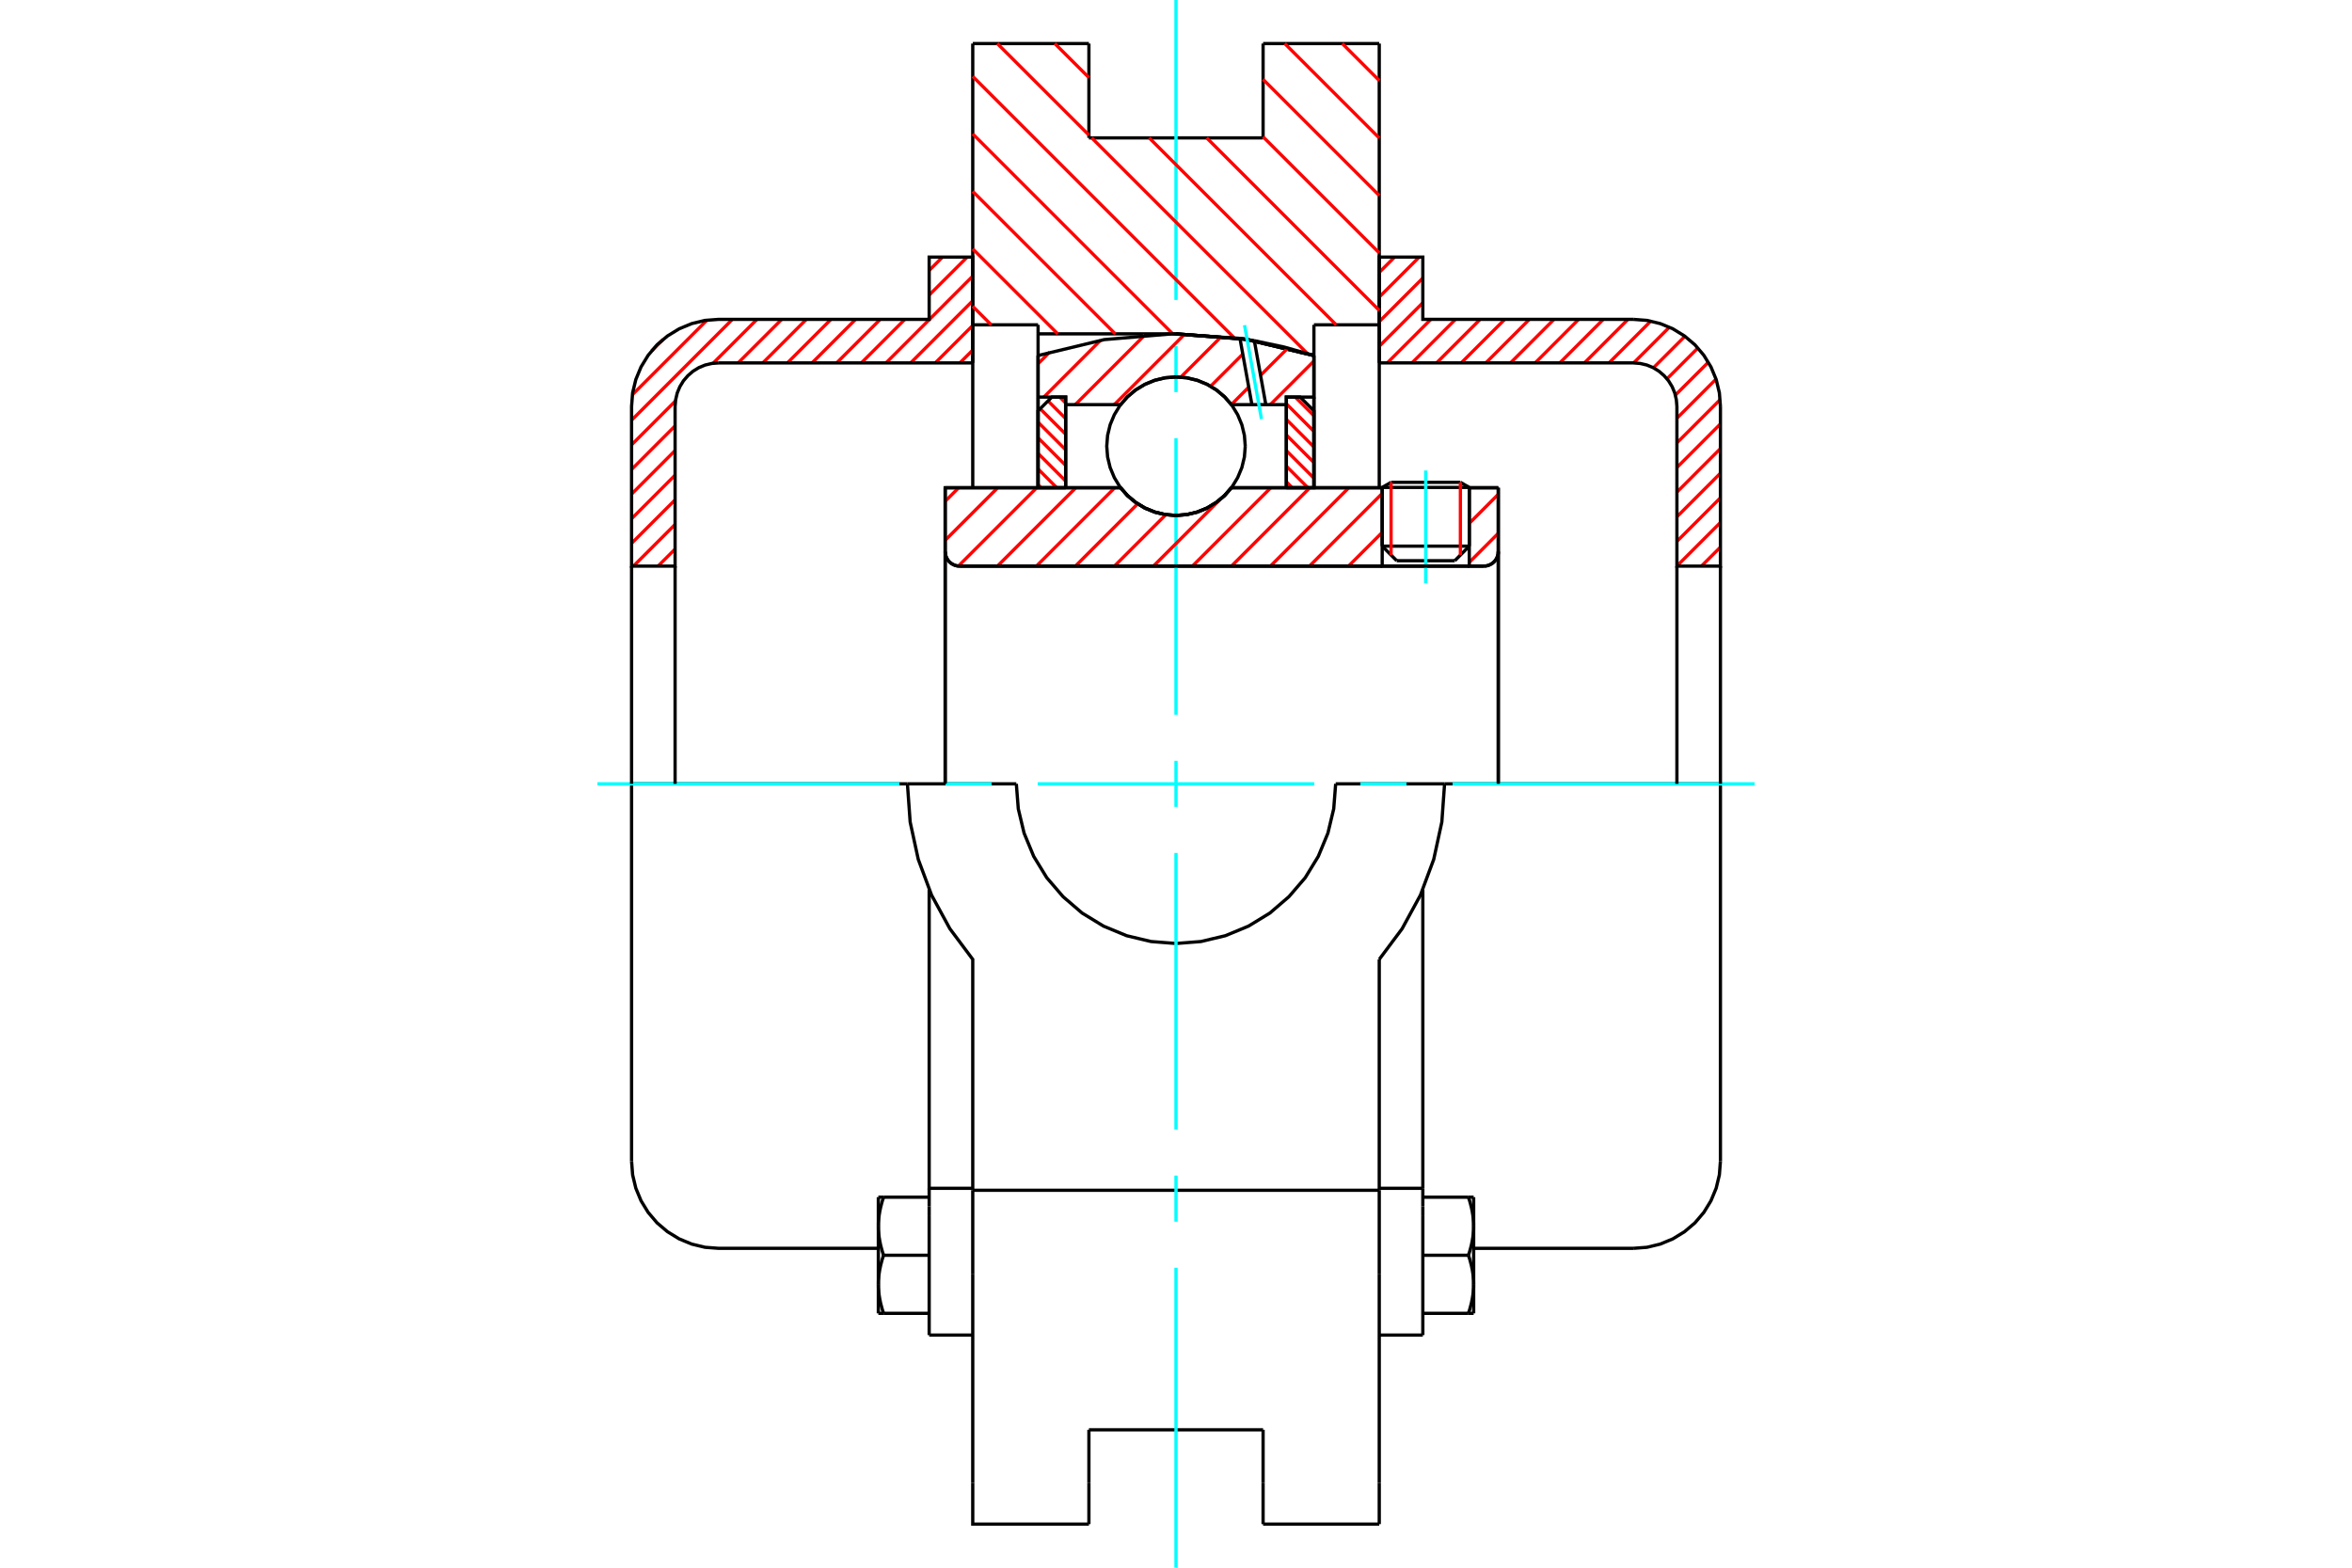 <?xml version="1.0" standalone="no"?>
<!DOCTYPE svg PUBLIC "-//W3C//DTD SVG 1.1//EN"
	"http://www.w3.org/Graphics/SVG/1.1/DTD/svg11.dtd">
<svg xmlns="http://www.w3.org/2000/svg" height="100%" width="100%" viewBox="0 0 36000 24000">
	<rect x="-1800" y="-1200" width="39600" height="26400" style="fill:#FFF"/>
	<g style="fill:none; fill-rule:evenodd" transform="matrix(1 0 0 1 0 0)">
		<g style="fill:none; stroke:#000; stroke-width:50; shape-rendering:geometricPrecision">
			<line x1="22489" y1="7462" x2="21156" y2="7462"/>
			<line x1="21292" y1="7384" x2="22353" y2="7384"/>
			<line x1="21156" y1="8361" x2="22489" y2="8361"/>
			<line x1="22267" y1="8584" x2="21378" y2="8584"/>
			<polyline points="22711,8667 22746,8664 22780,8656 22812,8642 22842,8624 22868,8602 22891,8575 22909,8545 22922,8513 22931,8479 22933,8444"/>
			<line x1="22933" y1="7467" x2="22933" y2="8444"/>
			<line x1="22489" y1="7467" x2="22933" y2="7467"/>
			<line x1="18848" y1="7467" x2="21156" y2="7467"/>
			<polyline points="17152,7467 17260,7590 17386,7694 17526,7779 17678,7840 17837,7878 18000,7891 18163,7878 18322,7840 18474,7779 18614,7694 18740,7590 18848,7467"/>
			<line x1="14467" y1="7467" x2="17152" y2="7467"/>
			<line x1="14467" y1="8444" x2="14467" y2="7467"/>
			<polyline points="14467,8444 14469,8479 14478,8513 14491,8545 14509,8575 14532,8602 14558,8624 14588,8642 14620,8656 14654,8664 14689,8667"/>
			<line x1="22711" y1="8667" x2="14689" y2="8667"/>
			<line x1="22933" y1="8444" x2="22933" y2="12000"/>
			<line x1="14467" y1="8444" x2="14467" y2="12000"/>
			<line x1="21292" y1="7384" x2="21156" y2="7462"/>
			<line x1="22489" y1="7462" x2="22353" y2="7384"/>
			<line x1="22267" y1="8584" x2="22489" y2="8361"/>
			<line x1="21156" y1="8361" x2="21378" y2="8584"/>
			<line x1="21156" y1="7462" x2="21156" y2="8361"/>
			<line x1="22489" y1="8361" x2="22489" y2="7462"/>
			<line x1="21111" y1="667" x2="21111" y2="4973"/>
			<line x1="19333" y1="667" x2="21111" y2="667"/>
			<line x1="19333" y1="2111" x2="19333" y2="667"/>
			<line x1="16667" y1="2111" x2="19333" y2="2111"/>
			<line x1="16667" y1="667" x2="16667" y2="2111"/>
			<line x1="14889" y1="667" x2="16667" y2="667"/>
			<line x1="14889" y1="4973" x2="14889" y2="667"/>
			<line x1="15889" y1="4973" x2="14889" y2="4973"/>
			<line x1="15889" y1="5111" x2="15889" y2="4973"/>
			<line x1="18000" y1="5111" x2="15889" y2="5111"/>
			<polyline points="20111,5443 19068,5194 18000,5111"/>
			<line x1="20111" y1="4973" x2="20111" y2="5443"/>
			<line x1="21111" y1="4973" x2="20111" y2="4973"/>
			<line x1="22111" y1="12000" x2="20444" y2="12000"/>
			<line x1="15556" y1="12000" x2="13889" y2="12000"/>
			<polyline points="15556,12000 15586,12382 15675,12755 15822,13110 16022,13437 16272,13728 16563,13978 16890,14178 17245,14325 17618,14414 18000,14444 18382,14414 18755,14325 19110,14178 19437,13978 19728,13728 19978,13437 20178,13110 20325,12755 20414,12382 20444,12000"/>
			<polyline points="13889,12000 13931,12584 14055,13156 14259,13704 14539,14218 14889,14687 14889,18222"/>
			<line x1="21111" y1="18222" x2="14889" y2="18222"/>
			<line x1="21111" y1="14687" x2="21111" y2="18222"/>
			<polyline points="21111,14687 21461,14218 21741,13704 21945,13156 22069,12584 22111,12000"/>
			<line x1="21111" y1="19500" x2="21111" y2="18222"/>
			<line x1="21111" y1="22700" x2="21111" y2="19500"/>
			<line x1="21111" y1="23333" x2="21111" y2="22700"/>
			<line x1="21111" y1="4973" x2="21111" y2="7467"/>
			<line x1="20111" y1="5443" x2="20111" y2="7467"/>
			<line x1="15889" y1="7467" x2="15889" y2="5111"/>
			<line x1="14889" y1="7467" x2="14889" y2="4973"/>
			<line x1="16667" y1="22700" x2="16667" y2="21889"/>
			<line x1="16667" y1="23333" x2="16667" y2="22700"/>
			<line x1="16667" y1="21889" x2="19333" y2="21889"/>
			<line x1="19333" y1="22700" x2="19333" y2="23333"/>
			<line x1="19333" y1="21889" x2="19333" y2="22700"/>
			<line x1="14889" y1="19500" x2="14889" y2="22700"/>
			<line x1="19333" y1="23333" x2="21111" y2="23333"/>
			<polyline points="14889,22700 14889,23333 16667,23333"/>
			<line x1="14889" y1="19500" x2="14889" y2="18222"/>
			<polyline points="20111,5443 19068,5194 18000,5111"/>
			<line x1="14222" y1="18606" x2="14222" y2="20439"/>
			<line x1="14222" y1="18468" x2="14222" y2="18606"/>
			<line x1="14222" y1="18192" x2="14222" y2="18468"/>
			<polyline points="14222,13623 14222,18192 14889,18192"/>
			<polyline points="13444,19661 13445,19674 13445,19686 13445,19698 13445,19710 13446,19722 13447,19734 13448,19747 13449,19759 13450,19771 13451,19783 13452,19795 13454,19808 13455,19820 13457,19832 13459,19844 13461,19857 13463,19869 13465,19882 13467,19894 13470,19907 13473,19919 13475,19932 13478,19945 13481,19958 13484,19971 13488,19984 13491,19997 13495,20010 13498,20023 13502,20037 13506,20050 13510,20064 13515,20078 13519,20092 13524,20106"/>
			<line x1="13444" y1="20106" x2="13444" y2="19661"/>
			<line x1="13524" y1="20106" x2="13444" y2="20106"/>
			<polyline points="13444,18772 13445,18785 13445,18797 13445,18809 13445,18821 13446,18833 13447,18846 13448,18858 13449,18870 13450,18882 13451,18894 13452,18906 13454,18919 13455,18931 13457,18943 13459,18956 13461,18968 13463,18980 13465,18993 13467,19005 13470,19018 13473,19030 13475,19043 13478,19056 13481,19069 13484,19082 13488,19095 13491,19108 13495,19121 13498,19134 13502,19148 13506,19161 13510,19175 13515,19189 13519,19203 13524,19217"/>
			<line x1="13444" y1="19661" x2="13444" y2="18772"/>
			<polyline points="13524,19217 13519,19231 13515,19245 13510,19259 13506,19272 13502,19286 13498,19299 13495,19313 13491,19326 13488,19339 13484,19352 13481,19365 13478,19378 13475,19391 13473,19403 13470,19416 13467,19428 13465,19441 13463,19453 13461,19466 13459,19478 13457,19491 13455,19503 13454,19515 13452,19527 13451,19540 13450,19552 13449,19564 13448,19576 13447,19588 13446,19600 13445,19613 13445,19625 13445,19637 13445,19649 13444,19661"/>
			<line x1="13444" y1="18328" x2="13524" y2="18328"/>
			<line x1="13444" y1="18772" x2="13444" y2="18328"/>
			<polyline points="13524,18328 13519,18342 13515,18356 13510,18370 13506,18383 13502,18397 13498,18410 13495,18424 13491,18437 13488,18450 13484,18463 13481,18476 13478,18489 13475,18502 13473,18514 13470,18527 13467,18540 13465,18552 13463,18565 13461,18577 13459,18589 13457,18602 13455,18614 13454,18626 13452,18638 13451,18651 13450,18663 13449,18675 13448,18687 13447,18699 13446,18711 13445,18724 13445,18736 13445,18748 13445,18760 13444,18772"/>
			<line x1="14222" y1="19217" x2="13524" y2="19217"/>
			<line x1="14222" y1="18328" x2="13524" y2="18328"/>
			<line x1="14222" y1="20106" x2="13524" y2="20106"/>
			<line x1="11000" y1="12000" x2="9667" y2="12000"/>
			<line x1="13889" y1="12000" x2="11000" y2="12000"/>
			<line x1="9667" y1="12000" x2="9667" y2="17778"/>
			<line x1="14222" y1="20439" x2="14889" y2="20439"/>
			<polyline points="9667,17778 9683,17986 9732,18190 9812,18383 9921,18561 10057,18721 10216,18856 10395,18966 10588,19046 10791,19095 11000,19111 13444,19111"/>
			<line x1="21111" y1="18192" x2="21778" y2="18192"/>
			<line x1="21778" y1="18468" x2="21778" y2="18192"/>
			<line x1="21778" y1="18606" x2="21778" y2="18468"/>
			<line x1="21778" y1="20439" x2="21778" y2="18606"/>
			<line x1="21778" y1="18192" x2="21778" y2="13623"/>
			<line x1="22476" y1="18328" x2="22556" y2="18328"/>
			<polyline points="22556,18772 22555,18760 22555,18748 22555,18736 22555,18724 22554,18711 22553,18699 22552,18687 22551,18675 22550,18663 22549,18651 22548,18638 22546,18626 22545,18614 22543,18602 22541,18589 22539,18577 22537,18565 22535,18552 22533,18540 22530,18527 22527,18514 22525,18502 22522,18489 22519,18476 22516,18463 22512,18450 22509,18437 22505,18424 22502,18410 22498,18397 22494,18383 22490,18370 22485,18356 22481,18342 22476,18328"/>
			<line x1="22556" y1="18328" x2="22556" y2="18772"/>
			<polyline points="22556,19661 22555,19649 22555,19637 22555,19625 22555,19613 22554,19600 22553,19588 22552,19576 22551,19564 22550,19552 22549,19540 22548,19527 22546,19515 22545,19503 22543,19491 22541,19478 22539,19466 22537,19453 22535,19441 22533,19428 22530,19416 22527,19403 22525,19391 22522,19378 22519,19365 22516,19352 22512,19339 22509,19326 22505,19313 22502,19299 22498,19286 22494,19272 22490,19259 22485,19245 22481,19231 22476,19217"/>
			<line x1="22556" y1="18772" x2="22556" y2="19661"/>
			<polyline points="22476,19217 22481,19203 22485,19189 22490,19175 22494,19161 22498,19148 22502,19134 22505,19121 22509,19108 22512,19095 22516,19082 22519,19069 22522,19056 22525,19043 22527,19030 22530,19018 22533,19005 22535,18993 22537,18980 22539,18968 22541,18956 22543,18943 22545,18931 22546,18919 22548,18906 22549,18894 22550,18882 22551,18870 22552,18858 22553,18846 22554,18833 22555,18821 22555,18809 22555,18797 22555,18785 22556,18772"/>
			<line x1="22556" y1="20106" x2="22476" y2="20106"/>
			<line x1="22556" y1="19661" x2="22556" y2="20106"/>
			<polyline points="22476,20106 22481,20092 22485,20078 22490,20064 22494,20050 22498,20037 22502,20023 22505,20010 22509,19997 22512,19984 22516,19971 22519,19958 22522,19945 22525,19932 22527,19919 22530,19907 22533,19894 22535,19882 22537,19869 22539,19857 22541,19844 22543,19832 22545,19820 22546,19808 22548,19795 22549,19783 22550,19771 22551,19759 22552,19747 22553,19734 22554,19722 22555,19710 22555,19698 22555,19686 22555,19674 22556,19661"/>
			<line x1="21778" y1="20106" x2="22476" y2="20106"/>
			<line x1="21778" y1="19217" x2="22476" y2="19217"/>
			<line x1="21778" y1="18328" x2="22476" y2="18328"/>
			<polyline points="26333,12000 25000,12000 22111,12000"/>
			<line x1="26333" y1="17778" x2="26333" y2="12000"/>
			<line x1="21111" y1="20439" x2="21778" y2="20439"/>
			<polyline points="25000,19111 25209,19095 25412,19046 25605,18966 25784,18856 25943,18721 26079,18561 26188,18383 26268,18190 26317,17986 26333,17778"/>
			<line x1="22556" y1="19111" x2="25000" y2="19111"/>
		</g>
		<g style="fill:none; stroke:#0FF; stroke-width:50; shape-rendering:geometricPrecision">
			<line x1="21822" y1="8931" x2="21822" y2="7203"/>
			<line x1="9144" y1="12000" x2="13767" y2="12000"/>
			<line x1="14472" y1="12000" x2="15178" y2="12000"/>
			<line x1="15883" y1="12000" x2="20117" y2="12000"/>
			<line x1="20822" y1="12000" x2="21528" y2="12000"/>
			<line x1="22233" y1="12000" x2="26856" y2="12000"/>
			<line x1="18000" y1="24000" x2="18000" y2="19408"/>
			<line x1="18000" y1="18703" x2="18000" y2="17997"/>
			<line x1="18000" y1="17292" x2="18000" y2="13058"/>
			<line x1="18000" y1="12353" x2="18000" y2="11647"/>
			<line x1="18000" y1="10942" x2="18000" y2="6708"/>
			<line x1="18000" y1="6003" x2="18000" y2="5297"/>
			<line x1="18000" y1="4592" x2="18000" y2="0"/>
		</g>
		<g style="fill:none; stroke:#F00; stroke-width:50; shape-rendering:geometricPrecision">
			<line x1="26333" y1="8376" x2="26042" y2="8667"/>
			<line x1="26333" y1="7999" x2="25667" y2="8665"/>
			<line x1="26333" y1="7621" x2="25667" y2="8288"/>
			<line x1="26333" y1="7244" x2="25667" y2="7911"/>
			<line x1="26333" y1="6867" x2="25667" y2="7534"/>
			<line x1="26333" y1="6490" x2="25667" y2="7157"/>
			<line x1="26329" y1="6118" x2="25667" y2="6780"/>
			<line x1="26266" y1="5804" x2="25667" y2="6403"/>
			<line x1="26148" y1="5545" x2="25643" y2="6049"/>
			<line x1="25988" y1="5327" x2="25515" y2="5800"/>
			<line x1="25790" y1="5148" x2="25307" y2="5631"/>
			<line x1="25552" y1="5009" x2="25005" y2="5556"/>
			<line x1="25267" y1="4916" x2="24628" y2="5556"/>
			<line x1="24918" y1="4889" x2="24251" y2="5556"/>
			<line x1="24540" y1="4889" x2="23874" y2="5556"/>
			<line x1="24163" y1="4889" x2="23497" y2="5556"/>
			<line x1="23786" y1="4889" x2="23120" y2="5556"/>
			<line x1="23409" y1="4889" x2="22742" y2="5556"/>
			<line x1="23032" y1="4889" x2="22365" y2="5556"/>
			<line x1="22655" y1="4889" x2="21988" y2="5556"/>
			<line x1="22278" y1="4889" x2="21611" y2="5556"/>
			<line x1="21901" y1="4889" x2="21234" y2="5556"/>
			<line x1="21778" y1="4635" x2="21111" y2="5301"/>
			<line x1="21778" y1="4257" x2="21111" y2="4924"/>
			<line x1="21723" y1="3936" x2="21111" y2="4547"/>
			<line x1="21345" y1="3936" x2="21111" y2="4170"/>
		</g>
		<g style="fill:none; stroke:#000; stroke-width:50; shape-rendering:geometricPrecision">
			<polyline points="21111,5556 21111,3936 21778,3936 21778,4889 25000,4889"/>
			<polyline points="26333,6222 26317,6014 26268,5810 26188,5617 26079,5439 25943,5279 25784,5144 25605,5034 25412,4954 25209,4905 25000,4889"/>
			<polyline points="26333,6222 26333,8667 25667,8667 25667,6222 25658,6118 25634,6016 25594,5920 25539,5830 25471,5751 25392,5683 25303,5628 25206,5588 25104,5564 25000,5556 21111,5556"/>
			<line x1="26333" y1="12000" x2="26333" y2="8667"/>
			<line x1="25667" y1="8667" x2="25667" y2="12000"/>
		</g>
		<g style="fill:none; stroke:#F00; stroke-width:50; shape-rendering:geometricPrecision">
			<line x1="14889" y1="5359" x2="14692" y2="5556"/>
			<line x1="14889" y1="4982" x2="14315" y2="5556"/>
			<line x1="14889" y1="4604" x2="13938" y2="5556"/>
			<line x1="14889" y1="4227" x2="13561" y2="5556"/>
			<line x1="14804" y1="3936" x2="14222" y2="4517"/>
			<line x1="13850" y1="4889" x2="13184" y2="5556"/>
			<line x1="10333" y1="8406" x2="10072" y2="8667"/>
			<line x1="14426" y1="3936" x2="14222" y2="4140"/>
			<line x1="13473" y1="4889" x2="12806" y2="5556"/>
			<line x1="10333" y1="8029" x2="9695" y2="8667"/>
			<line x1="13096" y1="4889" x2="12429" y2="5556"/>
			<line x1="10333" y1="7652" x2="9667" y2="8318"/>
			<line x1="12719" y1="4889" x2="12052" y2="5556"/>
			<line x1="10333" y1="7274" x2="9667" y2="7941"/>
			<line x1="12342" y1="4889" x2="11675" y2="5556"/>
			<line x1="10333" y1="6897" x2="9667" y2="7564"/>
			<line x1="11965" y1="4889" x2="11298" y2="5556"/>
			<line x1="10333" y1="6520" x2="9667" y2="7187"/>
			<line x1="11587" y1="4889" x2="10915" y2="5561"/>
			<line x1="10339" y1="6138" x2="9667" y2="6810"/>
			<line x1="11210" y1="4889" x2="9667" y2="6433"/>
			<line x1="10821" y1="4901" x2="9679" y2="6043"/>
			<line x1="10150" y1="5195" x2="9973" y2="5372"/>
		</g>
		<g style="fill:none; stroke:#000; stroke-width:50; shape-rendering:geometricPrecision">
			<polyline points="14889,5556 14889,3936 14222,3936 14222,4889 11000,4889 10791,4905 10588,4954 10395,5034 10216,5144 10057,5279 9921,5439 9812,5617 9732,5810 9683,6014 9667,6222 9667,8667 10333,8667 10333,6222"/>
			<polyline points="11000,5556 10896,5564 10794,5588 10697,5628 10608,5683 10529,5751 10461,5830 10406,5920 10366,6016 10342,6118 10333,6222"/>
			<line x1="11000" y1="5556" x2="14889" y2="5556"/>
			<line x1="9667" y1="12000" x2="9667" y2="8667"/>
			<line x1="10333" y1="8667" x2="10333" y2="12000"/>
		</g>
		<g style="fill:none; stroke:#F00; stroke-width:50; shape-rendering:geometricPrecision">
			<line x1="20545" y1="667" x2="21111" y2="1233"/>
			<line x1="19665" y1="667" x2="21111" y2="2113"/>
			<line x1="19333" y1="1215" x2="21111" y2="2993"/>
			<line x1="19333" y1="2095" x2="21111" y2="3872"/>
			<line x1="18470" y1="2111" x2="21111" y2="4752"/>
			<line x1="16145" y1="667" x2="16667" y2="1188"/>
			<line x1="17590" y1="2111" x2="20452" y2="4973"/>
			<line x1="15265" y1="667" x2="16667" y2="2068"/>
			<line x1="16710" y1="2111" x2="20013" y2="5414"/>
			<line x1="14889" y1="1170" x2="18889" y2="5170"/>
			<line x1="14889" y1="2050" x2="17950" y2="5111"/>
			<line x1="14889" y1="2930" x2="17070" y2="5111"/>
			<line x1="14889" y1="3810" x2="16190" y2="5111"/>
			<line x1="14889" y1="4690" x2="15172" y2="4973"/>
		</g>
		<g style="fill:none; stroke:#000; stroke-width:50; shape-rendering:geometricPrecision">
			<polyline points="20111,5443 19068,5194 18000,5111"/>
		</g>
		<g style="fill:none; stroke:#F00; stroke-width:50; shape-rendering:geometricPrecision">
			<line x1="22353" y1="7384" x2="22353" y2="8498"/>
			<line x1="21292" y1="8498" x2="21292" y2="7384"/>
			<line x1="15889" y1="7419" x2="15936" y2="7467"/>
			<line x1="15889" y1="7180" x2="16175" y2="7467"/>
			<line x1="15889" y1="6941" x2="16311" y2="7364"/>
			<line x1="15889" y1="6703" x2="16311" y2="7125"/>
			<line x1="15889" y1="6464" x2="16311" y2="6886"/>
			<line x1="15921" y1="6257" x2="16311" y2="6647"/>
			<line x1="16041" y1="6138" x2="16311" y2="6408"/>
			<line x1="16220" y1="6079" x2="16311" y2="6169"/>
		</g>
		<g style="fill:none; stroke:#000; stroke-width:50; shape-rendering:geometricPrecision">
			<polyline points="16311,7467 16311,6079 16100,6079 15889,6290 15889,7467 16311,7467"/>
		</g>
		<g style="fill:none; stroke:#F00; stroke-width:50; shape-rendering:geometricPrecision">
			<line x1="19825" y1="6079" x2="20111" y2="6365"/>
			<line x1="19689" y1="6182" x2="20111" y2="6604"/>
			<line x1="19689" y1="6420" x2="20111" y2="6843"/>
			<line x1="19689" y1="6659" x2="20111" y2="7081"/>
			<line x1="19689" y1="6898" x2="20111" y2="7320"/>
			<line x1="19689" y1="7137" x2="20019" y2="7467"/>
			<line x1="19689" y1="7376" x2="19780" y2="7467"/>
		</g>
		<g style="fill:none; stroke:#000; stroke-width:50; shape-rendering:geometricPrecision">
			<polyline points="19689,7467 19689,6079 19900,6079 20111,6290 20111,7467 19689,7467"/>
			<polyline points="19060,6831 19047,6665 19008,6503 18944,6349 18858,6208 18750,6081 18623,5973 18481,5886 18328,5823 18166,5784 18000,5771 17834,5784 17672,5823 17519,5886 17377,5973 17250,6081 17142,6208 17056,6349 16992,6503 16953,6665 16940,6831 16953,6996 16992,7158 17056,7312 17142,7454 17250,7580 17377,7688 17519,7775 17672,7839 17834,7878 18000,7891 18166,7878 18328,7839 18481,7775 18623,7688 18750,7580 18858,7454 18944,7312 19008,7158 19047,6996 19060,6831"/>
		</g>
		<g style="fill:none; stroke:#F00; stroke-width:50; shape-rendering:geometricPrecision">
			<line x1="20111" y1="5527" x2="19443" y2="6195"/>
			<line x1="19713" y1="5328" x2="19294" y2="5746"/>
			<line x1="19113" y1="5927" x2="18847" y2="6194"/>
			<line x1="19223" y1="5221" x2="19203" y2="5240"/>
			<line x1="19022" y1="5421" x2="18530" y2="5913"/>
			<line x1="18697" y1="5150" x2="18073" y2="5774"/>
			<line x1="18136" y1="5113" x2="17055" y2="6195"/>
			<line x1="17521" y1="5131" x2="16458" y2="6195"/>
			<line x1="16846" y1="5209" x2="15977" y2="6079"/>
			<line x1="16068" y1="5390" x2="15889" y2="5569"/>
		</g>
		<g style="fill:none; stroke:#000; stroke-width:50; shape-rendering:geometricPrecision">
			<polyline points="15889,7467 15889,6079 15889,5443"/>
			<polyline points="18979,5181 17940,5111 16902,5199 15889,5443"/>
			<polyline points="19199,5216 19089,5198 18979,5181"/>
			<polyline points="20111,5443 19659,5314 19199,5216"/>
			<polyline points="20111,5443 20111,6079 19689,6079 19689,6195 19689,7467"/>
			<polyline points="19689,6195 19375,6195 19162,6195 18848,6195 18740,6072 18614,5967 18474,5883 18322,5821 18163,5783 18000,5771 17837,5783 17678,5821 17526,5883 17386,5967 17260,6072 17152,6195 16311,6195 16311,7467"/>
			<polyline points="16311,6195 16311,6079 15889,6079"/>
			<line x1="20111" y1="6079" x2="20111" y2="7467"/>
		</g>
		<g style="fill:none; stroke:#0FF; stroke-width:50; shape-rendering:geometricPrecision">
			<line x1="19308" y1="6414" x2="19049" y2="4978"/>
		</g>
		<g style="fill:none; stroke:#000; stroke-width:50; shape-rendering:geometricPrecision">
			<line x1="19162" y1="6195" x2="18979" y2="5181"/>
			<line x1="19375" y1="6195" x2="19199" y2="5216"/>
		</g>
		<g style="fill:none; stroke:#F00; stroke-width:50; shape-rendering:geometricPrecision">
			<line x1="22933" y1="8164" x2="22489" y2="8609"/>
			<line x1="22933" y1="7567" x2="22489" y2="8012"/>
			<line x1="21156" y1="8151" x2="20640" y2="8667"/>
			<line x1="21156" y1="7554" x2="20042" y2="8667"/>
			<line x1="20645" y1="7467" x2="19445" y2="8667"/>
			<line x1="20048" y1="7467" x2="18848" y2="8667"/>
			<line x1="19451" y1="7467" x2="18251" y2="8667"/>
			<line x1="18854" y1="7467" x2="18827" y2="7493"/>
			<line x1="18666" y1="7655" x2="17654" y2="8667"/>
			<line x1="17845" y1="7879" x2="17057" y2="8667"/>
			<line x1="17413" y1="7713" x2="16460" y2="8667"/>
			<line x1="17063" y1="7467" x2="15863" y2="8667"/>
			<line x1="16466" y1="7467" x2="15266" y2="8667"/>
			<line x1="15868" y1="7467" x2="14669" y2="8666"/>
			<line x1="15271" y1="7467" x2="14467" y2="8271"/>
			<line x1="14674" y1="7467" x2="14467" y2="7674"/>
		</g>
		<g style="fill:none; stroke:#000; stroke-width:50; shape-rendering:geometricPrecision">
			<line x1="22933" y1="12000" x2="22933" y2="7467"/>
			<polyline points="22711,8667 22746,8664 22780,8656 22812,8642 22842,8624 22868,8602 22891,8575 22909,8545 22922,8513 22931,8479 22933,8444"/>
			<polyline points="22711,8667 22489,8667 22489,7467"/>
			<polyline points="22489,8667 21156,8667 21156,7467"/>
			<line x1="21156" y1="8667" x2="14689" y2="8667"/>
			<polyline points="14467,8444 14469,8479 14478,8513 14491,8545 14509,8575 14532,8602 14558,8624 14588,8642 14620,8656 14654,8664 14689,8667"/>
			<polyline points="14467,8444 14467,7467 14889,7467 17152,7467 17260,7590 17386,7694 17526,7779 17678,7840 17837,7878 18000,7891 18163,7878 18322,7840 18474,7779 18614,7694 18740,7590 18848,7467 21156,7467"/>
			<line x1="22489" y1="7467" x2="22933" y2="7467"/>
			<line x1="14467" y1="12000" x2="14467" y2="8444"/>
		</g>
	</g>
</svg>
